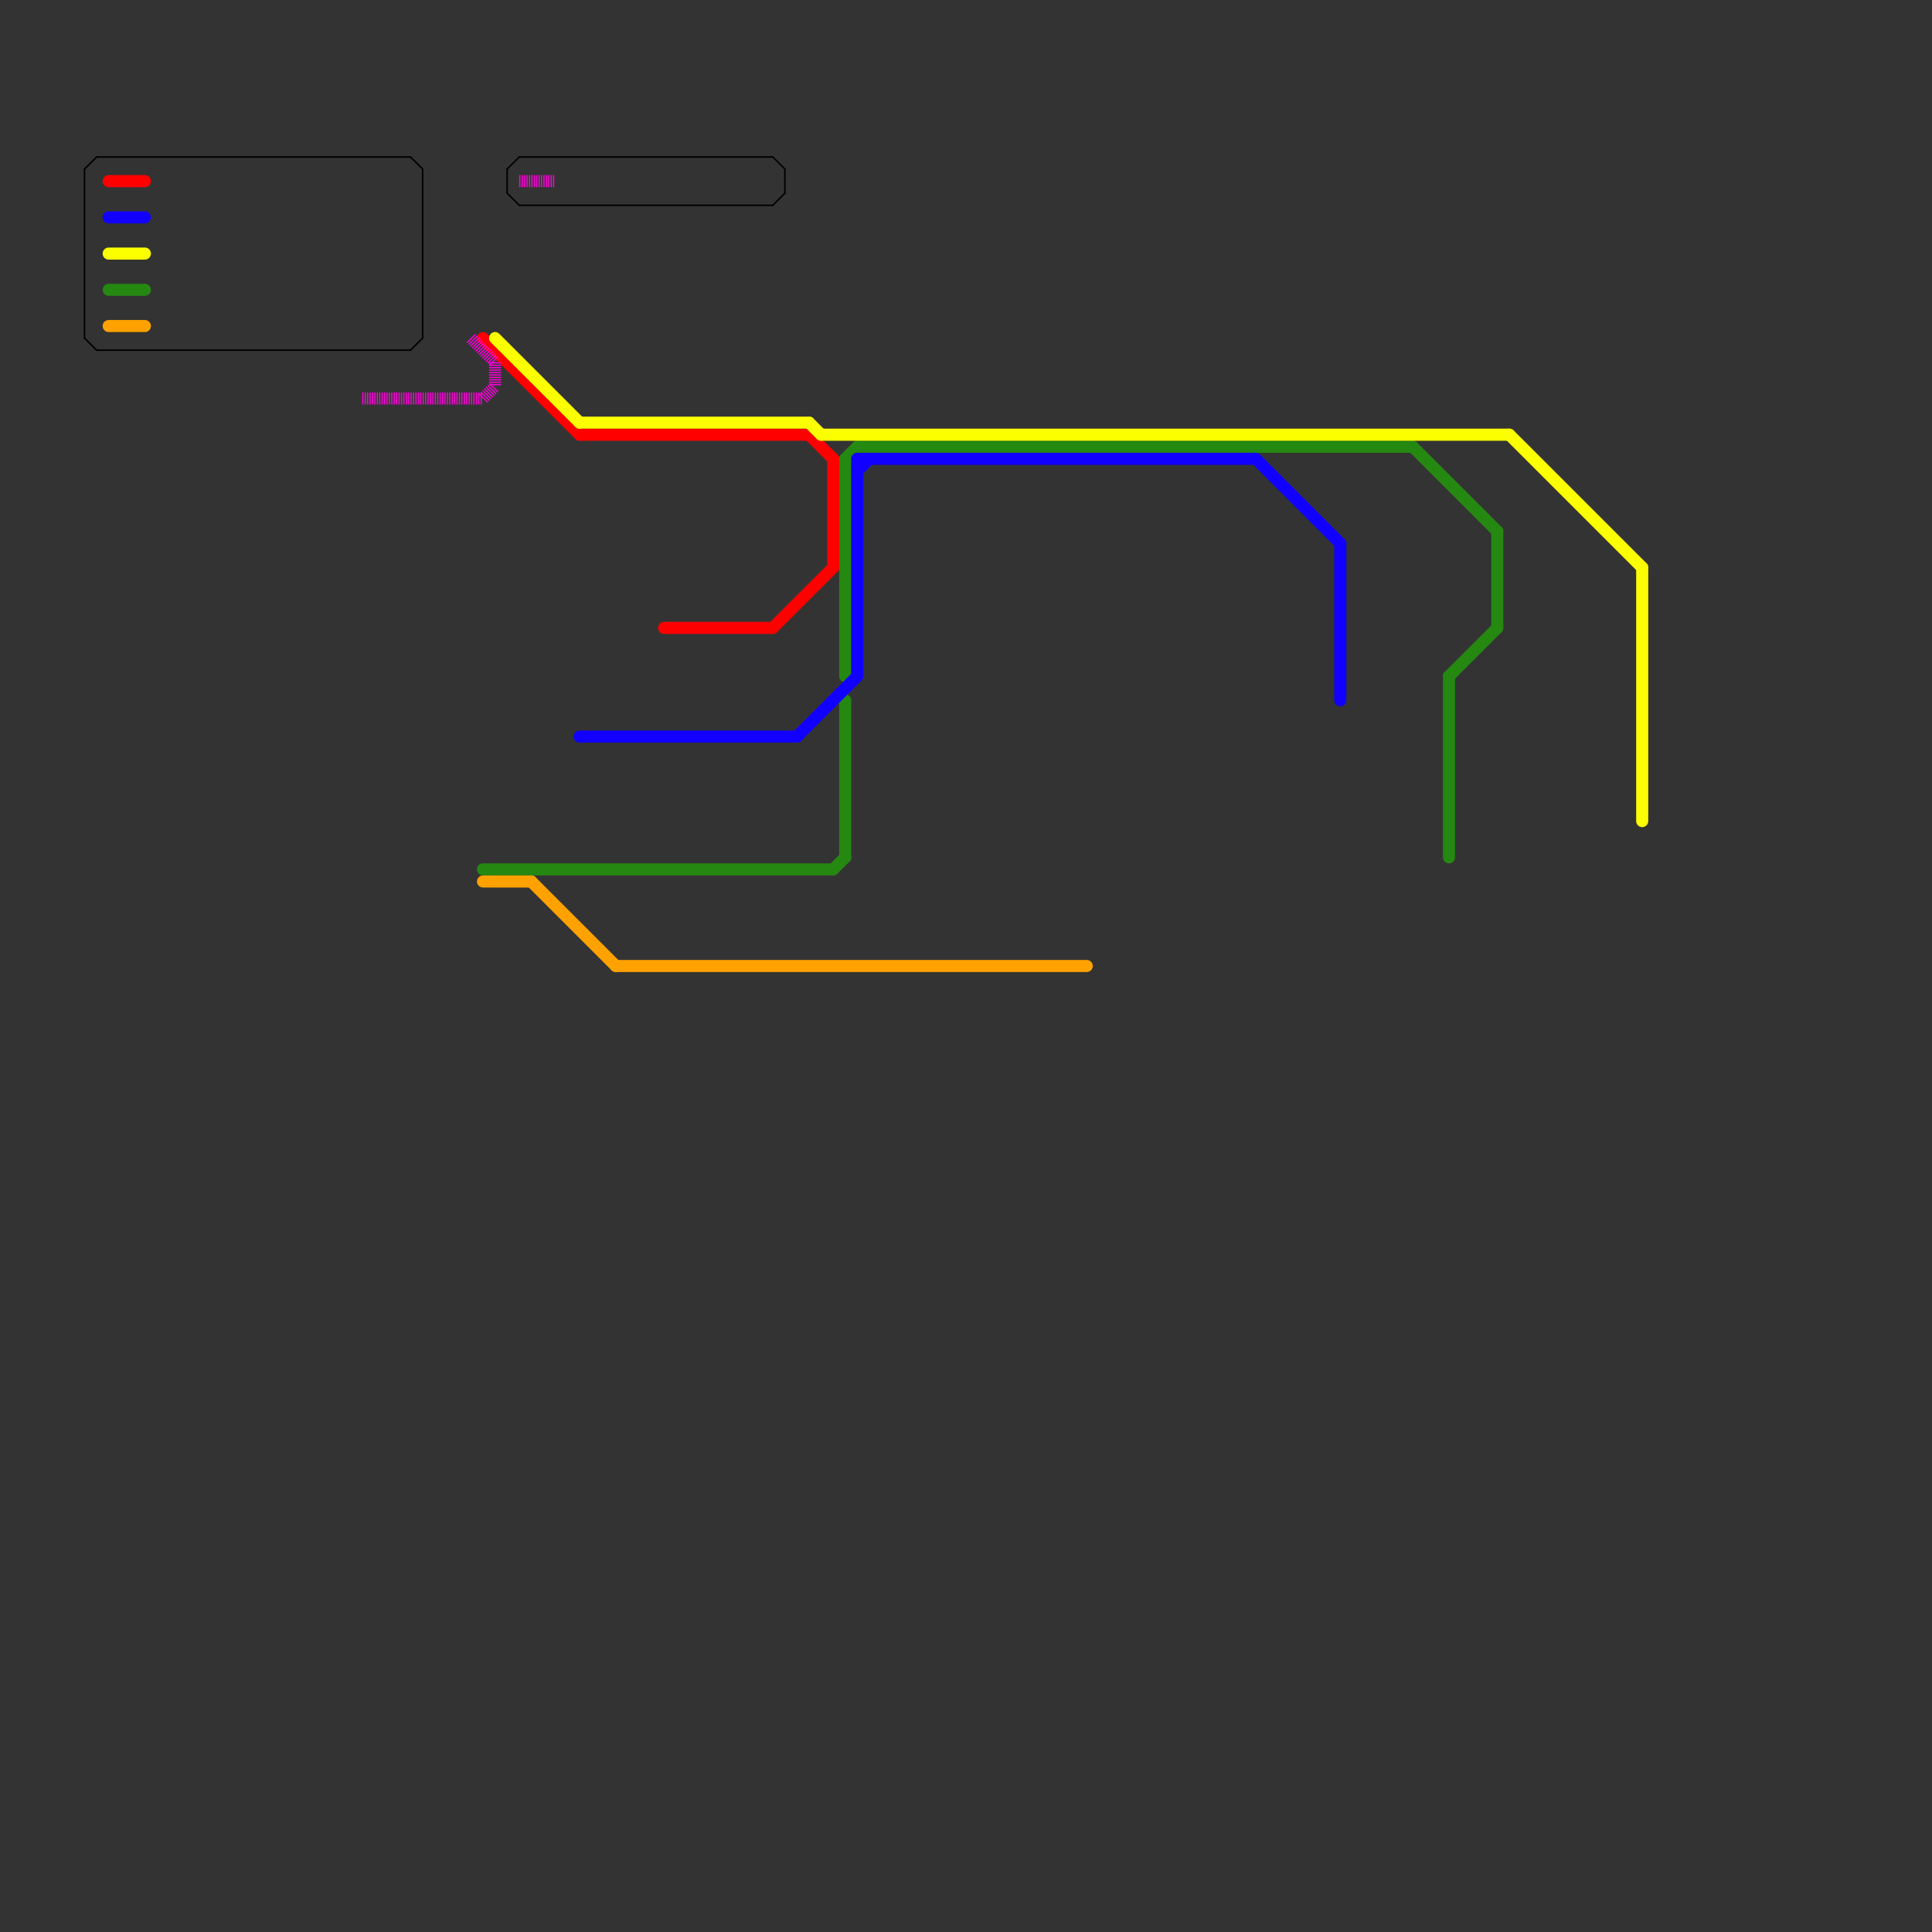 
<svg version="1.1" xmlns="http://www.w3.org/2000/svg" viewBox="0 0 160 160">
<rect x="0" y="0" width="160" height="160" fill="#333333" stroke="none"/>
<style>text { font: 1px Helvetica; font-weight: 600; white-space: pre; dominant-baseline: central; } line { stroke-width: 1; fill: none; stroke-linecap: round; stroke-linejoin: round; } .c0 { stroke: #258811 } .c1 { stroke: #ff0000 } .c2 { stroke: #1100ff } .c3 { stroke: #fbff00 } .c4 { stroke: #000000 } .c5 { stroke: #ffa200 } .c6 { stroke: #ff00dd } .w5 { stroke-width: .125; }.w1 { stroke-width: 1; }.l5 { stroke-dasharray: .1 .1; stroke-linecap: butt; }</style><defs></defs><line class="c0 " x1="40" y1="72" x2="69" y2="72"/><line class="c0 " x1="120" y1="56" x2="120" y2="71"/><line class="c0 " x1="9" y1="24" x2="12" y2="24"/><line class="c0 " x1="70" y1="58" x2="70" y2="71"/><line class="c0 " x1="71" y1="37" x2="117" y2="37"/><line class="c0 " x1="69" y1="72" x2="70" y2="71"/><line class="c0 " x1="124" y1="44" x2="124" y2="52"/><line class="c0 " x1="117" y1="37" x2="124" y2="44"/><line class="c0 " x1="70" y1="38" x2="70" y2="56"/><line class="c0 " x1="70" y1="38" x2="71" y2="37"/><line class="c0 " x1="120" y1="56" x2="124" y2="52"/><line class="c1 " x1="48" y1="36" x2="67" y2="36"/><line class="c1 " x1="9" y1="15" x2="12" y2="15"/><line class="c1 " x1="64" y1="52" x2="69" y2="47"/><line class="c1 " x1="67" y1="36" x2="69" y2="38"/><line class="c1 " x1="69" y1="38" x2="69" y2="47"/><line class="c1 " x1="40" y1="28" x2="48" y2="36"/><line class="c1 " x1="55" y1="52" x2="64" y2="52"/><line class="c2 " x1="71" y1="38" x2="104" y2="38"/><line class="c2 " x1="9" y1="18" x2="12" y2="18"/><line class="c2 " x1="71" y1="38" x2="71" y2="56"/><line class="c2 " x1="48" y1="61" x2="66" y2="61"/><line class="c2 " x1="111" y1="45" x2="111" y2="58"/><line class="c2 " x1="71" y1="39" x2="72" y2="38"/><line class="c2 " x1="104" y1="38" x2="111" y2="45"/><line class="c2 " x1="66" y1="61" x2="71" y2="56"/><line class="c3 " x1="125" y1="36" x2="136" y2="47"/><line class="c3 " x1="9" y1="21" x2="12" y2="21"/><line class="c3 " x1="48" y1="35" x2="67" y2="35"/><line class="c3 " x1="136" y1="47" x2="136" y2="68"/><line class="c3 " x1="41" y1="28" x2="48" y2="35"/><line class="c3 " x1="68" y1="36" x2="125" y2="36"/><line class="c3 " x1="67" y1="35" x2="68" y2="36"/><line class="c4 w5" x1="7" y1="14" x2="8" y2="13"/><line class="c4 w5" x1="42" y1="16" x2="43" y2="17"/><line class="c4 w5" x1="8" y1="13" x2="34" y2="13"/><line class="c4 w5" x1="43" y1="13" x2="64" y2="13"/><line class="c4 w5" x1="42" y1="14" x2="42" y2="16"/><line class="c4 w5" x1="7" y1="14" x2="7" y2="28"/><line class="c4 w5" x1="8" y1="29" x2="34" y2="29"/><line class="c4 w5" x1="65" y1="14" x2="65" y2="16"/><line class="c4 w5" x1="43" y1="17" x2="64" y2="17"/><line class="c4 w5" x1="64" y1="13" x2="65" y2="14"/><line class="c4 w5" x1="34" y1="29" x2="35" y2="28"/><line class="c4 w5" x1="7" y1="28" x2="8" y2="29"/><line class="c4 w5" x1="42" y1="14" x2="43" y2="13"/><line class="c4 w5" x1="34" y1="13" x2="35" y2="14"/><line class="c4 w5" x1="64" y1="17" x2="65" y2="16"/><line class="c4 w5" x1="35" y1="14" x2="35" y2="28"/><line class="c5 " x1="44" y1="73" x2="51" y2="80"/><line class="c5 " x1="51" y1="80" x2="90" y2="80"/><line class="c5 " x1="9" y1="27" x2="12" y2="27"/><line class="c5 " x1="40" y1="73" x2="44" y2="73"/><line class="c6 l5" x1="43" y1="15" x2="46" y2="15"/><line class="c6 l5" x1="40" y1="33" x2="41" y2="32"/><line class="c6 l5" x1="41" y1="30" x2="41" y2="32"/><line class="c6 l5" x1="30" y1="33" x2="40" y2="33"/><line class="c6 l5" x1="39" y1="28" x2="41" y2="30"/>
</svg>
